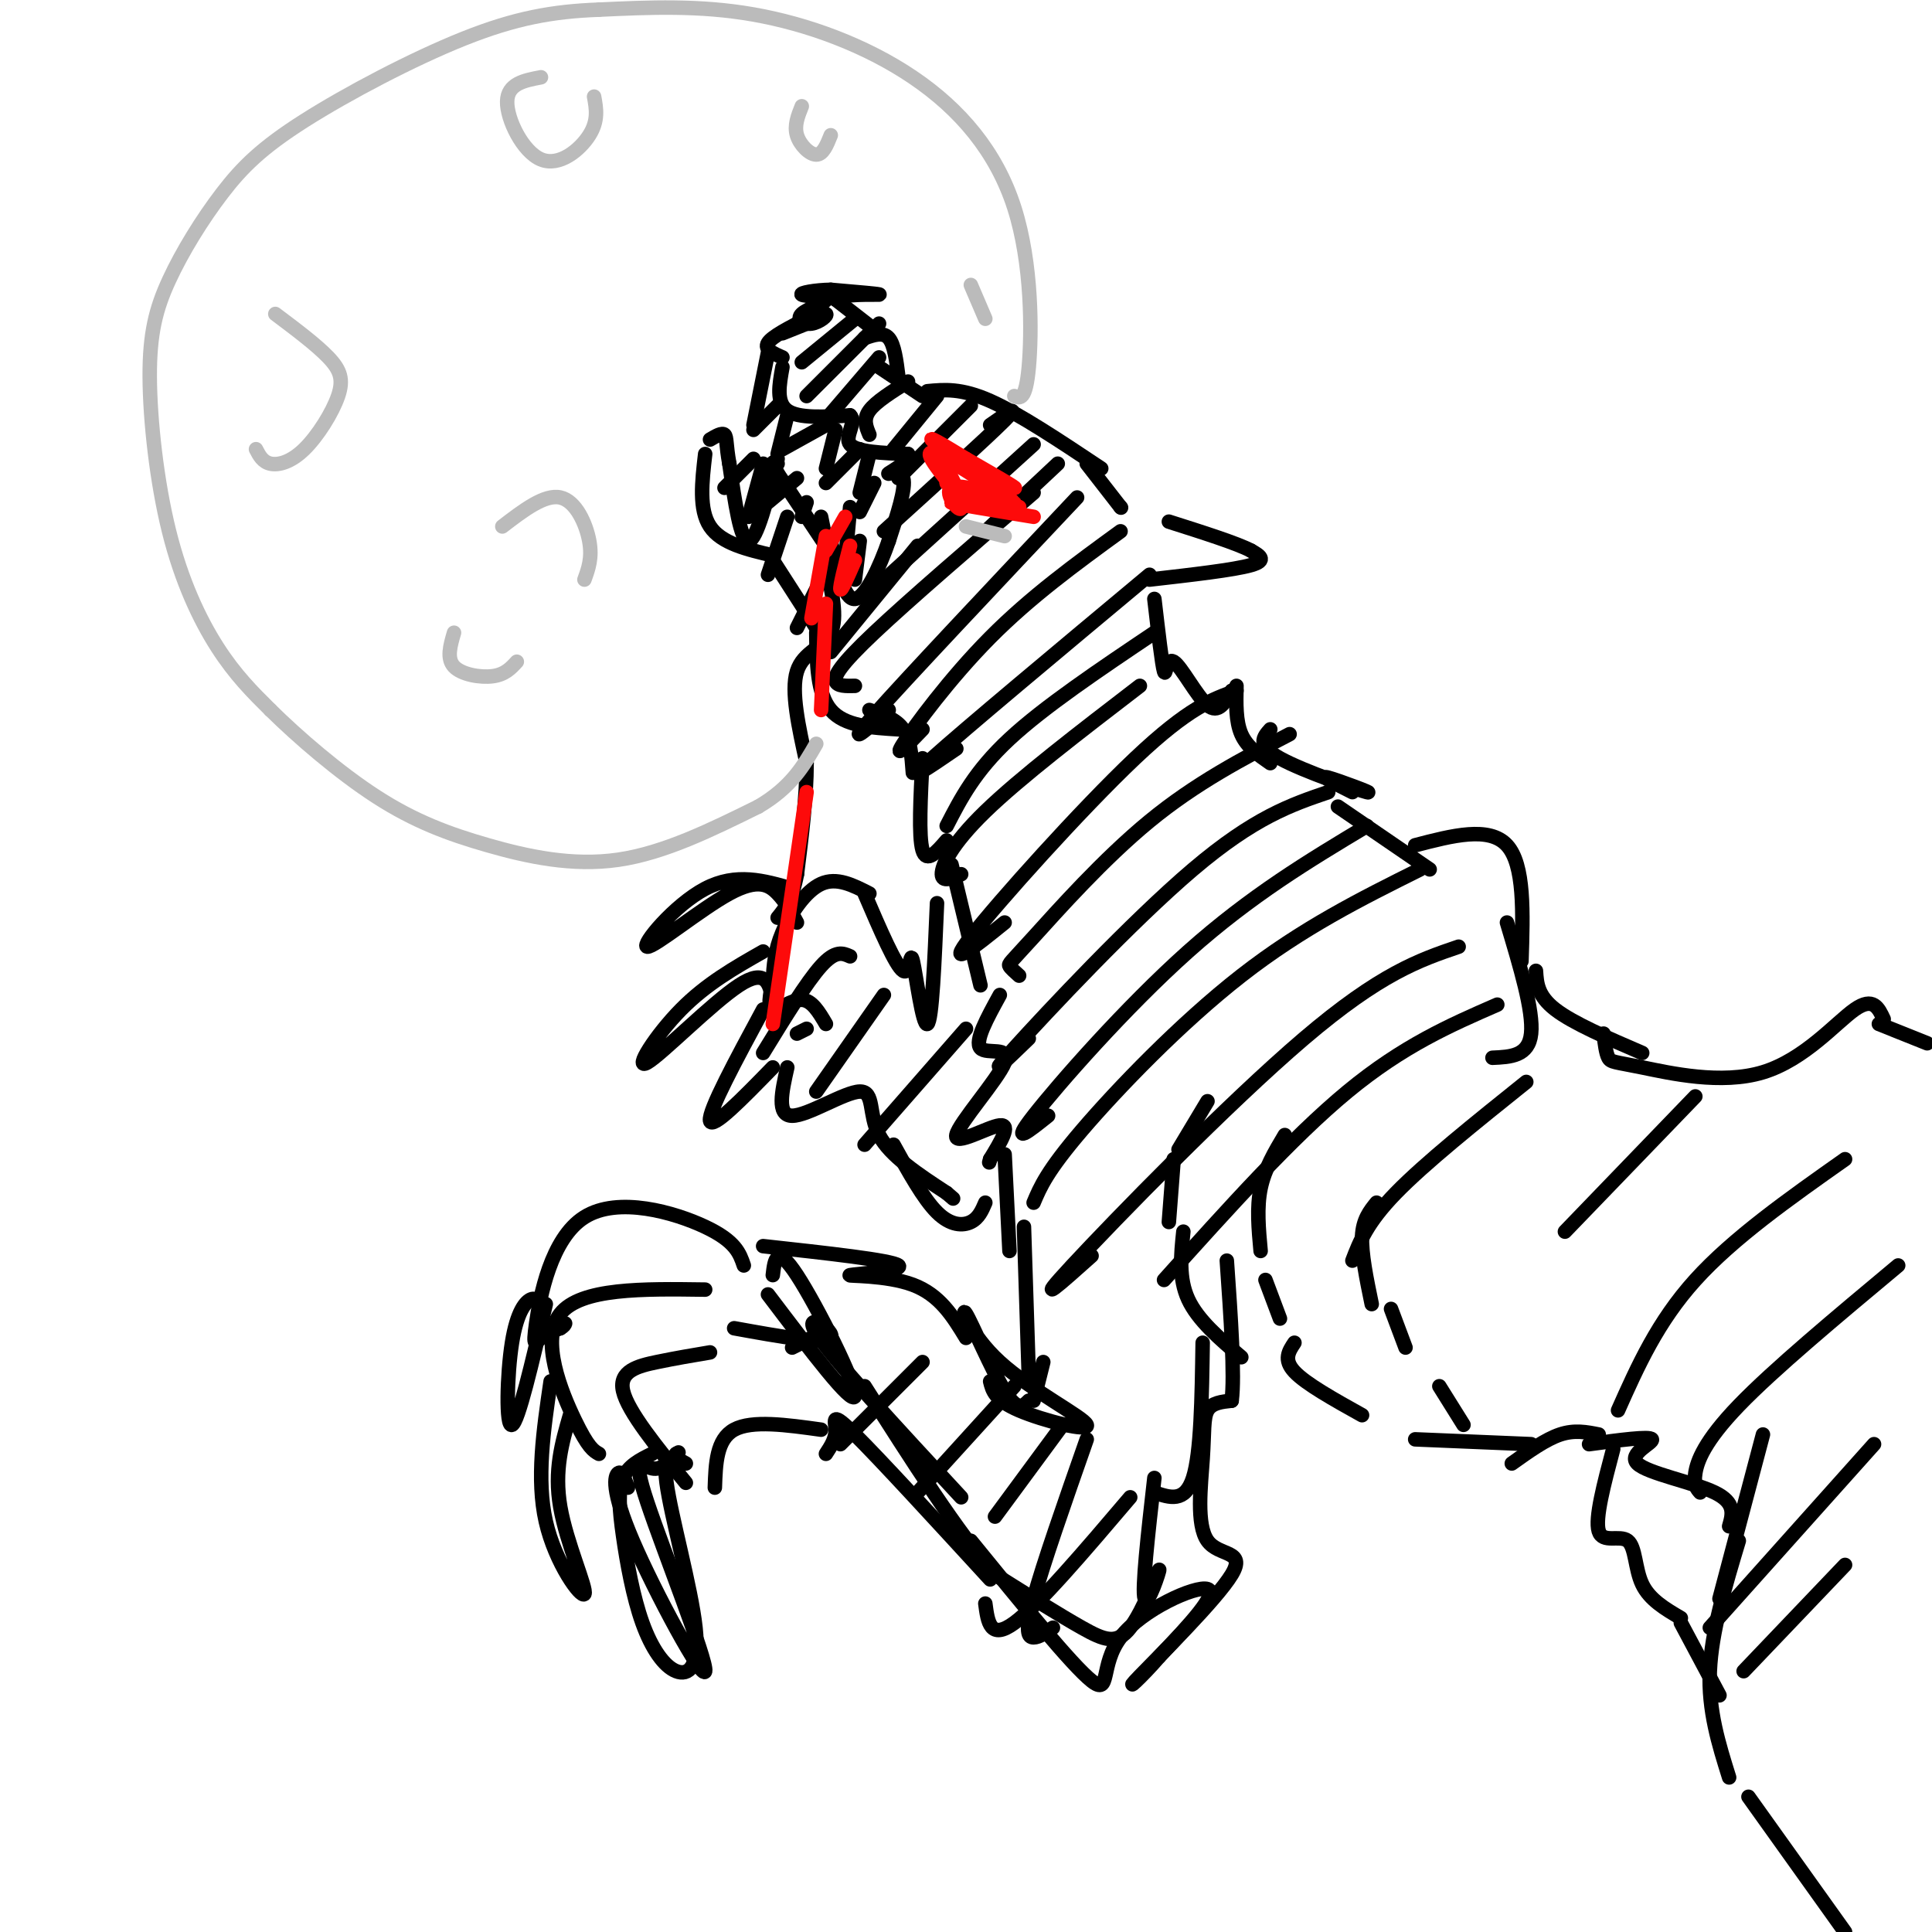 <svg viewBox='0 0 400 400' version='1.1' xmlns='http://www.w3.org/2000/svg' xmlns:xlink='http://www.w3.org/1999/xlink'><g fill='none' stroke='rgb(0,0,0)' stroke-width='3' stroke-linecap='round' stroke-linejoin='round'><path d='M238,120c8.750,-1.000 17.500,-2.000 21,-3c3.500,-1.000 1.750,-2.000 0,-3'/><path d='M259,114c-2.833,-1.500 -9.917,-3.750 -17,-6'/><path d='M232,105c0.000,0.000 0.100,0.100 0.1,0.1'/><path d='M232,105c0.000,0.000 -7.000,-9.000 -7,-9'/><path d='M228,97c-8.500,-5.667 -17.000,-11.333 -23,-14c-6.000,-2.667 -9.500,-2.333 -13,-2'/><path d='M191,82c0.000,0.000 -9.000,-6.000 -9,-6'/><path d='M186,78c-0.417,-3.333 -0.833,-6.667 -2,-8c-1.167,-1.333 -3.083,-0.667 -5,0'/><path d='M182,69c0.000,0.000 -9.000,-7.000 -9,-7'/><path d='M173,62c1.044,-1.267 8.156,-0.933 9,-1c0.844,-0.067 -4.578,-0.533 -10,-1'/><path d='M172,60c-3.295,0.048 -6.531,0.670 -6,1c0.531,0.330 4.830,0.370 5,1c0.170,0.630 -3.790,1.849 -5,3c-1.210,1.151 0.328,2.233 2,2c1.672,-0.233 3.478,-1.781 3,-2c-0.478,-0.219 -3.239,0.890 -6,2'/><path d='M167,67c0.000,0.000 -5.000,2.000 -5,2'/><path d='M167,66c-3.583,1.833 -7.167,3.667 -8,5c-0.833,1.333 1.083,2.167 3,3'/><path d='M162,76c-0.667,3.667 -1.333,7.333 1,9c2.333,1.667 7.667,1.333 13,1'/><path d='M176,86c1.489,1.400 -1.289,4.400 0,6c1.289,1.600 6.644,1.800 12,2'/><path d='M188,94c0.738,1.310 -3.417,3.583 -4,4c-0.583,0.417 2.405,-1.024 3,1c0.595,2.024 -1.202,7.512 -3,13'/><path d='M184,112c-1.800,5.222 -4.800,11.778 -7,12c-2.200,0.222 -3.600,-5.889 -5,-12'/><path d='M171,113c0.000,0.000 -10.000,-15.000 -10,-15'/><path d='M161,98c-1.667,-2.833 -0.833,-2.417 0,-2'/><path d='M161,95c-2.167,8.417 -4.333,16.833 -6,17c-1.667,0.167 -2.833,-7.917 -4,-16'/><path d='M151,96c-0.711,-3.867 -0.489,-5.533 -1,-6c-0.511,-0.467 -1.756,0.267 -3,1'/><path d='M146,94c-0.667,5.750 -1.333,11.500 1,15c2.333,3.500 7.667,4.750 13,6'/><path d='M160,116c0.000,0.000 9.000,14.000 9,14'/><path d='M169,131c0.083,6.333 0.167,12.667 3,16c2.833,3.333 8.417,3.667 14,4'/><path d='M180,147c2.750,0.917 5.500,1.833 7,4c1.500,2.167 1.750,5.583 2,9'/><path d='M191,157c-0.417,8.083 -0.833,16.167 0,19c0.833,2.833 2.917,0.417 5,-2'/><path d='M239,124c0.798,6.851 1.595,13.702 2,15c0.405,1.298 0.417,-2.958 2,-2c1.583,0.958 4.738,7.131 7,9c2.262,1.869 3.631,-0.565 5,-3'/><path d='M256,142c-0.083,3.667 -0.167,7.333 1,10c1.167,2.667 3.583,4.333 6,6'/><path d='M263,151c-1.458,1.637 -2.917,3.274 2,6c4.917,2.726 16.208,6.542 18,7c1.792,0.458 -5.917,-2.440 -8,-3c-2.083,-0.560 1.458,1.220 5,3'/><path d='M277,167c0.000,0.000 19.000,13.000 19,13'/><path d='M293,175c7.667,-2.000 15.333,-4.000 19,0c3.667,4.000 3.333,14.000 3,24'/><path d='M312,191c2.750,9.167 5.500,18.333 5,23c-0.500,4.667 -4.250,4.833 -8,5'/><path d='M318,201c0.167,2.583 0.333,5.167 4,8c3.667,2.833 10.833,5.917 18,9'/><path d='M332,214c0.246,2.024 0.491,4.048 1,5c0.509,0.952 1.281,0.833 7,2c5.719,1.167 16.386,3.622 25,1c8.614,-2.622 15.175,-10.321 19,-13c3.825,-2.679 4.912,-0.340 6,2'/><path d='M389,212c0.000,0.000 10.000,4.000 10,4'/><path d='M250,228c0.000,0.000 -6.000,10.000 -6,10'/><path d='M243,240c0.000,0.000 -1.000,13.000 -1,13'/><path d='M245,255c-0.500,4.833 -1.000,9.667 1,14c2.000,4.333 6.500,8.167 11,12'/><path d='M266,235c-2.083,3.500 -4.167,7.000 -5,11c-0.833,4.000 -0.417,8.500 0,13'/><path d='M262,265c0.000,0.000 3.000,8.000 3,8'/><path d='M268,278c-1.167,1.750 -2.333,3.500 0,6c2.333,2.500 8.167,5.750 14,9'/><path d='M285,249c-1.417,1.750 -2.833,3.500 -3,7c-0.167,3.500 0.917,8.750 2,14'/><path d='M288,271c0.000,0.000 3.000,8.000 3,8'/><path d='M298,287c0.000,0.000 5.000,8.000 5,8'/><path d='M197,179c0.000,0.000 6.000,25.000 6,25'/><path d='M207,206c-2.635,4.791 -5.270,9.582 -4,11c1.270,1.418 6.443,-0.537 5,3c-1.443,3.537 -9.504,12.568 -10,15c-0.496,2.432 6.573,-1.734 9,-2c2.427,-0.266 0.214,3.367 -2,7'/><path d='M205,240c-0.333,1.167 -0.167,0.583 0,0'/><path d='M208,239c0.000,0.000 1.000,20.000 1,20'/><path d='M212,254c0.000,0.000 1.000,31.000 1,31'/><path d='M216,282c0.000,0.000 -2.000,8.000 -2,8'/><path d='M249,278c-0.167,11.417 -0.333,22.833 -2,28c-1.667,5.167 -4.833,4.083 -8,3'/><path d='M213,290c-1.168,1.161 -2.337,2.321 -5,-2c-2.663,-4.321 -6.821,-14.125 -8,-16c-1.179,-1.875 0.622,4.178 7,10c6.378,5.822 17.332,11.414 18,13c0.668,1.586 -8.952,-0.832 -14,-3c-5.048,-2.168 -5.524,-4.084 -6,-6'/><path d='M200,277c-2.714,-4.458 -5.429,-8.917 -11,-11c-5.571,-2.083 -14.000,-1.792 -13,-2c1.000,-0.208 11.429,-0.917 10,-2c-1.429,-1.083 -14.714,-2.542 -28,-4'/><path d='M239,306c-1.316,11.592 -2.632,23.183 -2,25c0.632,1.817 3.211,-6.142 3,-6c-0.211,0.142 -3.211,8.384 -6,12c-2.789,3.616 -5.368,2.604 -10,0c-4.632,-2.604 -11.316,-6.802 -18,-11'/><path d='M206,326c-7.500,-8.333 -17.250,-23.667 -27,-39'/><path d='M199,310c-13.444,-14.511 -26.889,-29.022 -30,-34c-3.111,-4.978 4.111,-0.422 3,1c-1.111,1.422 -10.556,-0.289 -20,-2'/><path d='M160,264c0.378,-3.244 0.756,-6.489 5,0c4.244,6.489 12.356,22.711 12,25c-0.356,2.289 -9.178,-9.356 -18,-21'/><path d='M154,262c-0.855,-2.515 -1.710,-5.030 -8,-8c-6.290,-2.970 -18.016,-6.394 -25,-2c-6.984,4.394 -9.226,16.606 -10,22c-0.774,5.394 -0.078,3.970 1,3c1.078,-0.970 2.539,-1.485 4,-2'/><path d='M116,275c0.833,-0.500 0.917,-0.750 1,-1'/><path d='M146,267c-12.889,-0.178 -25.778,-0.356 -30,5c-4.222,5.356 0.222,16.244 3,22c2.778,5.756 3.889,6.378 5,7'/><path d='M147,280c-3.578,0.600 -7.156,1.200 -11,2c-3.844,0.800 -7.956,1.800 -7,6c0.956,4.200 6.978,11.600 13,19'/><path d='M148,308c0.167,-5.000 0.333,-10.000 4,-12c3.667,-2.000 10.833,-1.000 18,0'/><path d='M135,301c-2.459,1.216 -4.918,2.433 -6,5c-1.082,2.567 -0.788,6.486 0,12c0.788,5.514 2.070,12.624 4,18c1.930,5.376 4.507,9.018 7,10c2.493,0.982 4.902,-0.697 4,-9c-0.902,-8.303 -5.115,-23.229 -6,-30c-0.885,-6.771 1.557,-5.385 4,-4'/><path d='M114,286c-1.488,10.137 -2.976,20.274 -1,29c1.976,8.726 7.417,16.042 8,15c0.583,-1.042 -3.690,-10.440 -5,-18c-1.310,-7.560 0.345,-13.280 2,-19'/><path d='M112,271c-0.435,-1.208 -0.869,-2.417 -2,-2c-1.131,0.417 -2.958,2.458 -4,9c-1.042,6.542 -1.298,17.583 0,17c1.298,-0.583 4.149,-12.792 7,-25'/><path d='M130,308c-0.632,-1.764 -1.265,-3.527 -2,-3c-0.735,0.527 -1.573,3.346 3,14c4.573,10.654 14.556,29.144 15,27c0.444,-2.144 -8.650,-24.924 -12,-35c-3.350,-10.076 -0.957,-7.450 1,-7c1.957,0.450 3.479,-1.275 5,-3'/><path d='M140,301c0.833,-0.500 0.417,-0.250 0,0'/><path d='M171,301c1.022,-1.556 2.044,-3.111 2,-5c-0.044,-1.889 -1.156,-4.111 4,1c5.156,5.111 16.578,17.556 28,30'/><path d='M201,319c10.482,12.893 20.964,25.786 25,29c4.036,3.214 1.625,-3.250 6,-9c4.375,-5.750 15.536,-10.786 18,-10c2.464,0.786 -3.768,7.393 -10,14'/><path d='M240,343c-3.683,4.295 -7.891,8.034 -4,4c3.891,-4.034 15.880,-15.841 19,-21c3.120,-5.159 -2.628,-3.672 -5,-7c-2.372,-3.328 -1.370,-11.473 -1,-17c0.370,-5.527 0.106,-8.436 1,-10c0.894,-1.564 2.947,-1.782 5,-2'/><path d='M255,290c0.667,-5.167 -0.167,-17.083 -1,-29'/><path d='M194,187c-0.518,12.190 -1.036,24.381 -2,25c-0.964,0.619 -2.375,-10.333 -3,-13c-0.625,-2.667 -0.464,2.952 -2,2c-1.536,-0.952 -4.768,-8.476 -8,-16'/><path d='M180,185c-3.378,-1.733 -6.756,-3.467 -10,-2c-3.244,1.467 -6.356,6.133 -8,10c-1.644,3.867 -1.822,6.933 -2,10'/><path d='M160,203c-0.607,3.083 -1.125,5.792 0,6c1.125,0.208 3.893,-2.083 6,-2c2.107,0.083 3.554,2.542 5,5'/><path d='M167,213c0.000,0.000 -2.000,1.000 -2,1'/><path d='M163,221c-1.125,4.988 -2.250,9.976 1,10c3.250,0.024 10.875,-4.917 14,-5c3.125,-0.083 1.750,4.690 4,9c2.250,4.310 8.125,8.155 14,12'/><path d='M196,247c2.333,2.000 1.167,1.000 0,0'/><path d='M185,237c3.089,5.600 6.178,11.200 9,14c2.822,2.800 5.378,2.800 7,2c1.622,-0.800 2.311,-2.400 3,-4'/><path d='M164,184c-5.807,-1.683 -11.614,-3.365 -18,0c-6.386,3.365 -13.351,11.778 -12,12c1.351,0.222 11.018,-7.748 17,-11c5.982,-3.252 8.281,-1.786 10,0c1.719,1.786 2.860,3.893 4,6'/><path d='M158,197c-5.869,3.333 -11.738,6.667 -17,12c-5.262,5.333 -9.917,12.667 -7,11c2.917,-1.667 13.405,-12.333 19,-16c5.595,-3.667 6.298,-0.333 7,3'/><path d='M158,209c-5.667,10.500 -11.333,21.000 -11,23c0.333,2.000 6.667,-4.500 13,-11'/><path d='M293,298c0.000,0.000 24.000,1.000 24,1'/><path d='M313,303c3.500,-2.500 7.000,-5.000 10,-6c3.000,-1.000 5.500,-0.500 8,0'/><path d='M329,299c6.292,-0.851 12.583,-1.702 13,-1c0.417,0.702 -5.042,2.958 -3,5c2.042,2.042 11.583,3.869 16,6c4.417,2.131 3.708,4.565 3,7'/><path d='M365,297c0.000,0.000 -9.000,34.000 -9,34'/><path d='M360,319c-2.833,9.417 -5.667,18.833 -6,27c-0.333,8.167 1.833,15.083 4,22'/><path d='M362,372c0.000,0.000 20.000,28.000 20,28'/><path d='M334,300c-1.905,7.185 -3.810,14.369 -3,17c0.810,2.631 4.333,0.708 6,2c1.667,1.292 1.476,5.798 3,9c1.524,3.202 4.762,5.101 8,7'/><path d='M348,336c0.000,0.000 8.000,15.000 8,15'/><path d='M177,66c0.000,0.000 -11.000,9.000 -11,9'/><path d='M182,67c0.000,0.000 -15.000,15.000 -15,15'/><path d='M182,74c0.000,0.000 -12.000,14.000 -12,14'/><path d='M188,79c-3.333,2.083 -6.667,4.167 -8,6c-1.333,1.833 -0.667,3.417 0,5'/><path d='M194,82c0.000,0.000 -9.000,11.000 -9,11'/><path d='M201,84c0.000,0.000 -15.000,15.000 -15,15'/><path d='M205,88c3.333,-2.333 6.667,-4.667 3,-1c-3.667,3.667 -14.333,13.333 -25,23'/><path d='M214,92c0.000,0.000 -32.000,29.000 -32,29'/><path d='M219,96c0.000,0.000 -16.000,15.000 -16,15'/><path d='M163,107c0.000,0.000 -4.000,12.000 -4,12'/><path d='M172,116c0.000,0.000 -7.000,14.000 -7,14'/><path d='M190,113c0.000,0.000 -18.000,22.000 -18,22'/><path d='M214,102c-12.956,11.156 -25.911,22.311 -33,29c-7.089,6.689 -8.311,8.911 -8,10c0.311,1.089 2.156,1.044 4,1'/><path d='M223,103c-17.750,18.833 -35.500,37.667 -42,45c-6.500,7.333 -1.750,3.167 3,-1'/><path d='M232,110c-9.311,6.778 -18.622,13.556 -27,22c-8.378,8.444 -15.822,18.556 -18,22c-2.178,3.444 0.911,0.222 4,-3'/><path d='M238,119c-19.167,16.000 -38.333,32.000 -45,38c-6.667,6.000 -0.833,2.000 5,-2'/><path d='M239,131c-11.417,7.667 -22.833,15.333 -30,22c-7.167,6.667 -10.083,12.333 -13,18'/><path d='M236,142c-12.422,9.533 -24.844,19.067 -32,26c-7.156,6.933 -9.044,11.267 -9,13c0.044,1.733 2.022,0.867 4,0'/><path d='M256,143c-4.933,1.733 -9.867,3.467 -21,14c-11.133,10.533 -28.467,29.867 -34,37c-5.533,7.133 0.733,2.067 7,-3'/><path d='M267,152c-9.702,5.060 -19.405,10.119 -29,18c-9.595,7.881 -19.083,18.583 -24,24c-4.917,5.417 -5.262,5.548 -5,6c0.262,0.452 1.131,1.226 2,2'/><path d='M275,164c-7.644,2.600 -15.289,5.200 -28,16c-12.711,10.800 -30.489,29.800 -37,37c-6.511,7.200 -1.756,2.600 3,-2'/><path d='M283,171c-12.000,7.200 -24.000,14.400 -37,26c-13.000,11.600 -27.000,27.600 -32,34c-5.000,6.400 -1.000,3.200 3,0'/><path d='M294,180c-12.178,6.067 -24.356,12.133 -37,22c-12.644,9.867 -25.756,23.533 -33,32c-7.244,8.467 -8.622,11.733 -10,15'/><path d='M302,196c-8.089,2.756 -16.178,5.511 -32,19c-15.822,13.489 -39.378,37.711 -48,47c-8.622,9.289 -2.311,3.644 4,-2'/><path d='M310,208c-9.750,4.250 -19.500,8.500 -31,18c-11.500,9.500 -24.750,24.250 -38,39'/><path d='M316,224c-10.500,8.417 -21.000,16.833 -27,23c-6.000,6.167 -7.500,10.083 -9,14'/><path d='M351,227c0.000,0.000 -27.000,28.000 -27,28'/><path d='M382,240c-11.583,8.167 -23.167,16.333 -31,25c-7.833,8.667 -11.917,17.833 -16,27'/><path d='M393,262c-12.911,10.778 -25.822,21.556 -33,29c-7.178,7.444 -8.622,11.556 -9,14c-0.378,2.444 0.311,3.222 1,4'/><path d='M388,299c0.000,0.000 -34.000,38.000 -34,38'/><path d='M382,324c0.000,0.000 -21.000,22.000 -21,22'/><path d='M220,295c0.000,0.000 -14.000,19.000 -14,19'/><path d='M225,298c-4.556,13.000 -9.111,26.000 -11,33c-1.889,7.000 -1.111,8.000 0,8c1.111,0.000 2.556,-1.000 4,-2'/><path d='M234,310c-9.500,11.167 -19.000,22.333 -24,26c-5.000,3.667 -5.500,-0.167 -6,-4'/><path d='M210,287c0.000,0.000 -20.000,22.000 -20,22'/><path d='M191,282c0.000,0.000 -17.000,17.000 -17,17'/><path d='M168,277c0.000,0.000 -4.000,2.000 -4,2'/><path d='M176,198c-1.500,-0.667 -3.000,-1.333 -6,2c-3.000,3.333 -7.500,10.667 -12,18'/><path d='M183,206c0.000,0.000 -14.000,20.000 -14,20'/><path d='M200,213c0.000,0.000 -21.000,24.000 -21,24'/><path d='M159,73c0.000,0.000 -3.000,15.000 -3,15'/><path d='M156,89c0.000,0.000 5.000,-5.000 5,-5'/><path d='M163,86c0.000,0.000 -2.000,8.000 -2,8'/><path d='M162,93c0.000,0.000 9.000,-5.000 9,-5'/><path d='M173,89c0.000,0.000 -2.000,8.000 -2,8'/><path d='M171,100c0.000,0.000 7.000,-7.000 7,-7'/><path d='M180,94c0.000,0.000 -2.000,8.000 -2,8'/><path d='M178,106c0.000,0.000 3.000,-6.000 3,-6'/><path d='M150,101c0.000,0.000 6.000,-6.000 6,-6'/><path d='M158,96c0.000,0.000 -3.000,11.000 -3,11'/><path d='M159,104c0.000,0.000 6.000,-5.000 6,-5'/><path d='M167,104c0.000,0.000 -1.000,3.000 -1,3'/><path d='M170,107c0.000,0.000 1.000,5.000 1,5'/><path d='M176,105c0.000,0.000 -1.000,11.000 -1,11'/><path d='M178,112c0.000,0.000 -1.000,8.000 -1,8'/><path d='M171,117c1.244,5.444 2.489,10.889 1,14c-1.489,3.111 -5.711,3.889 -7,8c-1.289,4.111 0.356,11.556 2,19'/><path d='M167,158c0.000,7.000 -1.000,15.000 -2,23'/><path d='M165,181c-1.000,5.333 -2.500,7.167 -4,9'/></g>
<g fill='none' stroke='rgb(253,10,10)' stroke-width='3' stroke-linecap='round' stroke-linejoin='round'><path d='M194,93c7.500,3.833 15.000,7.667 16,8c1.000,0.333 -4.500,-2.833 -10,-6'/><path d='M200,95c-4.147,-2.523 -9.514,-5.831 -6,-3c3.514,2.831 15.907,11.801 16,12c0.093,0.199 -12.116,-8.372 -16,-10c-3.884,-1.628 0.558,3.686 5,9'/><path d='M199,103c-0.460,-1.103 -4.109,-8.359 -4,-8c0.109,0.359 3.978,8.333 4,10c0.022,1.667 -3.802,-2.974 -2,-4c1.802,-1.026 9.229,1.564 10,2c0.771,0.436 -5.115,-1.282 -11,-3'/><path d='M196,100c0.667,0.333 7.833,2.667 15,5'/><path d='M211,105c-1.533,0.422 -12.867,-1.022 -14,-1c-1.133,0.022 7.933,1.511 17,3'/><path d='M177,116c-1.417,3.250 -2.833,6.500 -3,6c-0.167,-0.500 0.917,-4.750 2,-9'/><path d='M175,107c0.000,0.000 -4.000,7.000 -4,7'/><path d='M171,111c0.000,0.000 -3.000,17.000 -3,17'/><path d='M171,125c0.000,0.000 -1.000,22.000 -1,22'/><path d='M167,164c0.000,0.000 -7.000,48.000 -7,48'/></g>
<g fill='none' stroke='rgb(187,187,187)' stroke-width='3' stroke-linecap='round' stroke-linejoin='round'><path d='M210,82c1.183,0.485 2.367,0.970 3,-6c0.633,-6.970 0.716,-21.394 -3,-33c-3.716,-11.606 -11.231,-20.394 -21,-27c-9.769,-6.606 -21.791,-11.030 -33,-13c-11.209,-1.970 -21.604,-1.485 -32,-1'/><path d='M124,2c-9.523,0.353 -17.332,1.736 -28,6c-10.668,4.264 -24.196,11.409 -33,17c-8.804,5.591 -12.884,9.628 -17,15c-4.116,5.372 -8.269,12.077 -11,18c-2.731,5.923 -4.041,11.062 -4,20c0.041,8.938 1.434,21.676 4,32c2.566,10.324 6.305,18.236 10,24c3.695,5.764 7.348,9.382 11,13'/><path d='M56,147c5.628,5.565 14.199,12.976 22,18c7.801,5.024 14.831,7.660 23,10c8.169,2.340 17.477,4.383 27,3c9.523,-1.383 19.262,-6.191 29,-11'/><path d='M157,167c6.833,-4.000 9.417,-8.500 12,-13'/><path d='M57,65c4.262,3.203 8.523,6.405 11,9c2.477,2.595 3.169,4.582 2,8c-1.169,3.418 -4.199,8.266 -7,11c-2.801,2.734 -5.372,3.352 -7,3c-1.628,-0.352 -2.314,-1.676 -3,-3'/><path d='M112,16c-3.458,0.655 -6.917,1.310 -7,5c-0.083,3.690 3.208,10.417 7,12c3.792,1.583 8.083,-1.976 10,-5c1.917,-3.024 1.458,-5.512 1,-8'/><path d='M166,22c-0.800,2.000 -1.600,4.000 -1,6c0.600,2.000 2.600,4.000 4,4c1.400,0.000 2.200,-2.000 3,-4'/><path d='M104,109c4.378,-3.356 8.756,-6.711 12,-6c3.244,0.711 5.356,5.489 6,9c0.644,3.511 -0.178,5.756 -1,8'/><path d='M94,131c-0.778,2.667 -1.556,5.333 0,7c1.556,1.667 5.444,2.333 8,2c2.556,-0.333 3.778,-1.667 5,-3'/><path d='M201,59c0.000,0.000 3.000,7.000 3,7'/><path d='M200,109c0.000,0.000 8.000,2.000 8,2'/></g>
</svg>